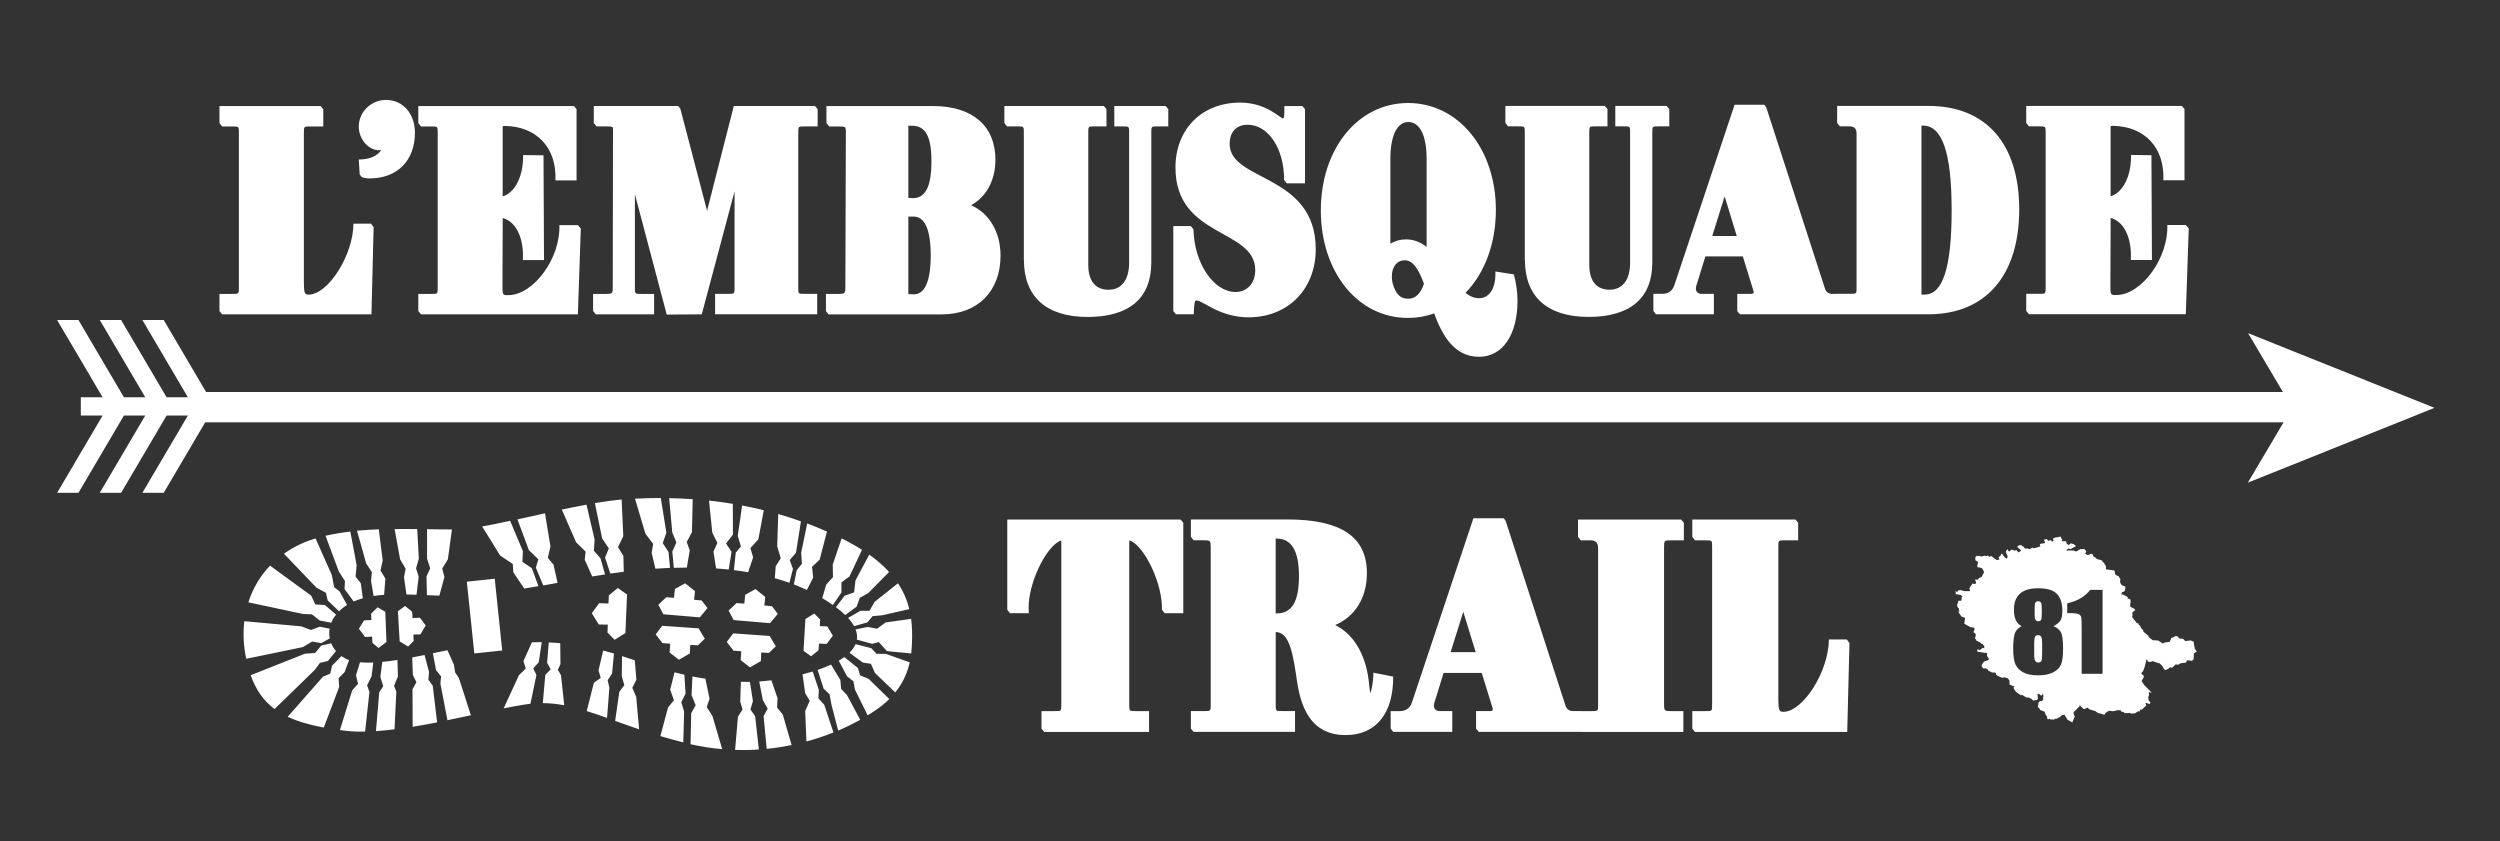 <?xml version="1.0" encoding="UTF-8"?> <svg xmlns="http://www.w3.org/2000/svg" id="Calque_2" viewBox="0 0 494.61 166.44"><rect x="0" y="0" width="494.61" height="166.44" fill="#333333" stroke="none"/><defs><style>.cls-1{fill:#fff;stroke-width:0px;}</style></defs><path class="cls-1" d="m124.06,117.62l-1.83-1.29-1.77,1.46-.08,1.61-1.84-.06-1.45,1.98,1.36,2.23,1.8.03-.06,1.59,1.42,1.41,2.12-1.34.33-7.61Zm40.72,8.16l-1.1-1.85-1.48-.05.06-1.31-1.15-1.18-1.77,1.08-.37,6.28,1.49,1.09,1.48-1.18.09-1.33,1.52.07,1.22-1.62Zm-16.4,6.25l2.15-1.24.08-1.7,1.51.09,1.37-1.31-1.22-2.05-7.21-.51-1.27,1.7,1.33,1.72,1.53.12-.11,1.75,1.84,1.43Zm4.34-12.1l-1.5-.14.18-1.69-1.93-1.55-2.04,1.13-.17,1.75-1.53-.12-1.58,1.49,1,1.88,7.21.61,1.52-1.84-1.15-1.5Zm-16.24,9.36l.08-1.7,1.51.09,1.37-1.31-1.22-2.05-7.22-.51-1.27,1.7,1.33,1.72,1.53.12-.11,1.75,1.84,1.43,2.15-1.24Zm-.92-13.89l-2.04,1.13-.17,1.75-1.53-.12-1.58,1.49,1,1.88,7.21.61,1.52-1.84-1.15-1.5-1.5-.14.19-1.69-1.93-1.55Zm-60.67,12.8l1.57-1.19-.23-5.97-1.51-.89-1.29,1.25.04,1.27-1.45.07-1.01,1.64,1.21,1.65,1.4-.09.06,1.25,1.2,1.01Zm6.95-1.4l-.06-1.25,1.41-.05,1.04-1.76-1.16-1.53-1.45.07-.08-1.27-1.4-1.12-1.42,1.03.35,5.97,1.68,1.03,1.1-1.12Zm17.52,1.9l-1.48-14.2-5.52.58,1.48,14.2,5.52-.58Zm62.56,9.49l.08-1.71-1.22-3.62c-.65.2-1.32.39-2,.56l.51,3.71.91,1.52-.9,2.04.25,6c1.87-.5,3.66-1.1,5.34-1.78l-1.81-5.47-1.15-1.26Zm4.49-1.9l-.15-1.76-1.83-3.04c-.83.38-1.73.73-2.66,1.05l1.17,3.69,1.19,1.15.37,2.05,1.33,5.11c1.55-.66,3.01-1.38,4.37-2.13l-2.64-4.9-1.15-1.22Zm-45.86-.26l-.33-1.45.87-1.31.38-3.98c-.73-.22-1.44-.41-2.14-.59l-.92,3.94.44,1.48-1.36.97-1.41,5.59c1.29.4,2.63.86,4.02,1.35l.46-5.99Zm-10.2-3.53l.53-1.08-.04-4.17c-.82-.07-1.58-.12-2.27-.14l-.33,4.02.72,1.29-1.08,1.1-.49,5.59c1.43,0,2.83.16,4.24.42l-.64-5.94-.64-1.11Zm59.82,1.12l-.43-1.46-2.7-2.16c-.34.25-.71.48-1.1.71l1.65,3.1,1.25.98.31,1.66,2.51,5.08c.44-.27.87-.54,1.29-.82,1.18-.78,2.16-1.59,2.99-2.41l-4.1-4-1.67-.69Zm1.86-12.78h-1.79s-2.45,1.41-2.45,1.41c.51.56.91,1.11,1.19,1.63l2.62-.74,1.03-1.23,1.97-.19,5.3-1.21c-.41-1.68-1.11-3.39-2.24-5.11l-4.62,3.67-1.01,1.75Zm-65.9,12.72l-.62-1.33,1.08-1.22.59-3.95c-.35,0-.68,0-.98,0-.27,0-.6,0-.97.02l-1.67,3.72.46,1.47-1.35,1.31-3.03,6.57c1.53-.31,2.98-.58,4.3-.78.34-.05.67-.1,1-.13l1.19-5.69Zm62.84-16.36l-1.87.66-1.72,2.27s.07.05.1.07c.67.51,1.25,1,1.75,1.48l2.25-1.65.62-1.75,1.68-.94,4.12-4.18c-1.05-1.16-2.35-2.31-3.92-3.43l-2.73,5.1-.27,2.37Zm4.44,12.15l-1.03-1.11-3.11-.8c-.26.6-.67,1.17-1.21,1.7l2.64,1.95,1.6.24.81,1.82,4.01,3.84c1.64-2.02,2.45-4.07,2.86-5.95l-4.69-1.67-1.89-.02Zm-74.45-19.44l2.49,1.67.1,1.63,2.16,3.23c.91-.15,1.85-.3,2.82-.47l-1.31-3.56-1.87-1.26.1-2.1-2.52-6.01c-2,.44-3.88.82-5.54,1.12l3.57,5.76Zm74.55,14.47l-1.85-.34-2.39.49c.28.71.35,1.39.26,2.02l3.04.83,1.28-.36,1.63,1.8,4.8.46c.09-.78.12-1.52.15-2.18.05-1.46.05-3.03-.17-4.66l-5.05.71-1.69,1.24Zm-99.94-11.18l-.16,1.74.5,2.97c.68-.1,1.37-.18,2.08-.23l.26-3.2-.97-1.61.43-2-.77-6.15c-1.44.06-2.88.14-4.31.28l1.8,6.43,1.13,1.76Zm55.65-5.61l-.29,1.79.73,3.13c.95-.07,1.92-.12,2.9-.16l-.3-3.15-1.15-1.76.73-2.04-1.11-6.87c-1.83,0-3.54.05-5.1.13l2.06,6.94,1.53,1.99Zm-56.59,28l.88-1.78.34-2.73c-.94.04-1.82.03-2.63-.05l-.79,2.56.4,1.71-1.15,1.27-2.43,7.87c.34.05.68.09,1.02.13,1.22.15,2.55.2,3.96.17l.86-7.85-.47-1.31Zm5.79,1.25l-.46-1.15.76-1.85-.09-3.27c-1.02.16-2.02.29-3,.38l-.38,2.97.57,1.83-.79,1.21-.65,7.69c1.19-.08,2.42-.2,3.67-.36l.36-7.46Zm8.5-19l1.01-3.68-.44-1.67,1.12-1.83.8-5.91c-1.42.01-3.09-.02-4.92-.05v5.84s.62,1.91.62,1.91l-.73,1.57.08,3.73c.85.04,1.68.08,2.46.1Zm77.88-3.66l-1.34,1.47-.78,2.68c.71.43,1.41.89,2.09,1.37l1.7-2.47v-2s1.6-1.19,1.6-1.19l2.47-5.27c-.92-.58-1.91-1.16-3-1.73-.34-.18-.68-.35-1.03-.52l-1.76,5.18.05,2.47Zm-79.16,15.06l.63,3.34.99,1.24-.13,1.42,1.39,7.25c1.57-.32,3.12-.65,4.64-.98l-2.38-7.38-.74-1.09-.23-1.52-1.28-2.87c-.19.03-.38.07-.57.11-.7.14-1.49.3-2.32.48Zm64.49,19.03l-.73-6.57-.93-1.34.49-1.66s-.4-2.5-.6-3.79c-.24,0-.47,0-.69,0-.37,0-.73-.02-1.09-.03l-.13,3.95.46,1.52-.91,1.43-.57,6.59c1.6.05,3.16.02,4.7-.09Zm-68.45-14.73l.71,1.42-.78,1.41.03,7.42c1.6-.26,3.22-.55,4.84-.87l-.87-7.27-.86-1.17.13-1.54-.89-3.35c-.79.16-1.61.32-2.44.48l.13,3.47Zm-17.2-16.27l.35,1.52,2.25,2.15c.31-.31.66-.62,1.06-.91.17-.12.34-.24.52-.35l-1.49-2.69-1.05-.8-.48-2.44-3.21-7.23c-1.01.31-1.98.66-2.87,1.08-1.23.56-2.35,1.22-3.38,1.95l6.44,6.73,1.86,1Zm-1.19,13.89l1.59-.4,1.59-1.95c-.4-.47-.72-.99-.95-1.54l-1.96.45-1.22,1.47-2.01.14-10.74,4.26c1.05,2.93,2.57,5.08,4.73,6.69l7.98-7.77.98-1.34Zm2.24-7.95c.22-.55.54-1.09.96-1.61l-2.21-1.9-1.9-.11-.81-1.74-8.14-5.94c-2,2.09-3.44,4.56-4.29,7.26l10.8,2.3,1.78.08,1.55,1.22,2.28.44Zm1.46,10.96l1.19-1.19.88-2.38c-.13-.05-.26-.1-.38-.15-.4-.18-.77-.4-1.11-.65l-1.87,1.89-.37,1.59-1.42.59-6.99,7.94c1.97.93,4.33,1.61,7.14,2.13l3.05-8.05-.13-1.73Zm-5.23-7.25l1.79.32,1.69-.93c-.13-.62-.15-1.27-.03-1.93l-1.93-.39-1.78.65-1.89-.72-11.27-1.02c-.29,2.4-.17,4.91.37,7.44l11.22-2.32,1.84-1.1Zm96.89-15.38l-1.03,1.28-.56,2.8c.87.34,1.73.71,2.58,1.1l1.24-2.45-.22-2.13,1.5-1.4,1.45-5.57c-1.31-.58-2.61-1.12-3.91-1.61l-1.19,5.78.14,2.18Zm-18.83,28.34l.56-1.64-.83-3.97c-.88-.13-1.73-.28-2.56-.44l-.17,3.7.81,2-.88,1.56-.13,6.15c2.12.48,4.21.8,6.26.97l-1.94-6.59-1.13-1.75Zm13.92.1l.09-1.84-1.22-3.55c-.84.11-1.65.19-2.4.25l.71,3.69.96,1.66-.81,1.49.61,6.48c1.69-.17,3.34-.43,4.93-.75l-1.74-6.04-1.13-1.38Zm-18.96-1.05l.85-1.7s-.16-2.44-.23-3.74c-.66-.15-1.31-.31-1.95-.47l-.86,3.42.74,2.1-1.17,1.43-1.51,5.66c1.43.43,2.93.85,4.53,1.25l.17-6.09-.57-1.87Zm-9.68-2.85l.8-1.59-.31-3.85c-.84-.28-1.69-.56-2.53-.83l-.05,3.95.51,1.81-.98,1.26-.84,5.79c1.49.54,3.06,1.1,4.74,1.67l-.57-6.41-.77-1.8Zm16.84-28.68l-.79,1.74.52,3.32c.83.06,1.67.13,2.5.21l.56-3.5-1.09-1.64,1.36-1.75-.02-6.1c-1.61-.26-3.18-.48-4.71-.64l.65,6.35,1.01,2.02Zm-8.12-.09l-.81,1.82.3,3.21c.85-.03,1.72-.04,2.58-.05l.57-3.4-.6-1.65,1.04-1.96.14-6.52c-1.61-.11-3.17-.18-4.65-.2l.61,6.77.82,1.99Zm-65.58,7.65l-.08,1.58,1.81,2.46c.57-.25,1.17-.46,1.81-.63l-.4-2.99-1.03-1.28.21-2.27-1.25-6.66c-1.69.2-3.35.47-4.91.83l2.63,7.05,1.22,1.92Zm86.24-4.52l-1.01,1.58-.18,2.37c.98.27,1.94.58,2.89.92l.7-2.77-.65-1.74,1.25-1.44.98-6.22c-1.51-.54-3.01-1.02-4.49-1.44l-.21,6.39.71,2.36Zm-7.89-2.32l-1.03,1.22-.36,3.46c.94.11,1.88.25,2.81.41l.99-2.94-.54-1.83,1.57-1.73,1.08-5.77c-1.45-.36-2.88-.66-4.29-.93l-.86,6.01.63,2.11Zm-40.08,2.53l-.5,1.66,1.47,3.52c.92-.16,1.85-.33,2.83-.51l-.8-3.6-1.13-1.35.52-2.26-1.08-6.56c-1.86.41-3.69.82-5.45,1.21l2.26,6.07,1.88,1.83Zm13.94-2.14l-.75,1.81,1.05,3.16c.86-.12,1.75-.24,2.66-.36l-.08-3.14-1.07-1.74,1.05-2.15-.33-7.27c-1.63.15-3.42.39-5.29.71l1.44,7,1.32,1.96Zm-38.14,3.92l.55-1.88-.32-5.87c-1.43-.02-2.93-.03-4.47-.01l1.08,5.98,1.1,1.88-.32,1.67.48,3.41c.67.01,1.33.03,1.99.06l.43-3.57-.52-1.67Zm33.55-3.28l-.18,1.6,1.49,3.3c.81-.14,1.65-.27,2.53-.4l-.9-3.19-1.31-1.51.15-2.19-1.61-6.91c-1.59.29-3.23.62-4.88.97l2.82,6.46,1.9,1.87Zm328.87-13.68l7.06-11.92H40.6l-8.21,13.95h-4.22l9-15.29h-4.21l-9,15.29h-4.22l9-15.29h-4.22l-9,15.29h-4.22l9-15.29h-4.31v-3.61h4.31l-9-15.29h4.22l9,15.29h4.22l-9-15.29h4.22l9,15.29h4.21l-9-15.29h4.22l8.38,14.24h410.89l-6.89-11.64,36.88,14.78-36.88,14.78Zm-42.03,27.16c-.11-.19-.16-.54-.16-1.04v-1.26c0-.53.05-.9.14-1.09s.28-.29.55-.29.47.09.57.27c.1.18.15.55.15,1.11v1.14c0,.59-.05.98-.14,1.16s-.28.28-.55.28-.44-.1-.55-.29Zm.52,3.02c-.27,0-.47.1-.59.3s-.18.63-.18,1.28v2.15c0,.72.07,1.18.2,1.38.13.21.34.31.63.31s.49-.1.59-.31.15-.68.15-1.41v-2.12c0-.64-.06-1.06-.19-1.27s-.33-.31-.62-.31Zm31.36,3.29l-.53.31-.06,1.2-.36.3-.8-.12-.15.06-.23.42-.96.09-.57.32-.21-.04-.26-.05-.45.44-.22.22-.46-.05-.48.37-.44.15-.27-.18-.28-.55-.54-.56-1.21-.37-.09-.13-.44.17h-.62s-.13-.43-.13-.43l-.15-.06-.38,1.55-.28.74-.32.37-.03.16.19.25h.16s.15.42.15.42l-.47.79.5.77,1.52,1.56-.59-.16.05.6-.17.42.08.6.36.49-.12.28-.74-.22-.12.1.17.39-.92.87-.3-.08-.08.38-.14.03-.14-.06-.64.42-.46.02h0s-.14.09-.14.09l-.46-.17-.99.04-.22-.22-.46-.11-.16-.26-.71.02-.14.05-.63.14-.8-.1-.68.42-.1.12.07.14-.28.1-.8-.27h-.27s-.65-.44-.65-.44l-1.18-.36-.33-.32-.15.05-.6.25-.57-.53-.24-.32-.05.29-.52.49-.07.13-.58.51.03.47.2.43-.49,1.15-.96-.55-.56-.94-.48.04-.62.5h-.16s-.22.2-.22.2l-.45.02-.09.11-.08.08-.47-.08-.12.1-.2-.19-.44.11-.19-.41.09-.12-.29-.34-.28-.68-.82-.3-.23-.41-.25-.15.15-.92.2-.24.48-.09.31-.37-.15-.21.15-.36-.19-.57-.12.41-.14.08-.34-.29-.29-.11-.13.08.09.9-.09.13-.09.13-.77.11-.34-.33-.72-.34-.12.16-1.09-.66-.12.16-.94-.66-.06-.03-.47-.73-.03-.15.25-.17-.55-.21-.46-.19-.04-.82-.35-.46-.6-.15-.53.08-.25-.14-.19-.05-.7-.39-.04-.31-.26-.2-.06.08-.59-.07v-.04s-.15-.07-.15-.07l-.49-.25-.11-.24-.42-.19-.43.03-.35-.47.13-.41.38-.48.73-.27.15-.04.06-.3-.35-.49v-.59s-1.94-.26-1.94-.26l.03-.43-.12-.09.6.19.48-.39h.32s.14-.28.14-.28l-.46-.61-.14.06-.32-.33-.67-.29-.09-.27-.24-.16.19-.69-.14-.4-.29-.11-.03-.15.22-.55-.13-.28-.66-.07-1.26-.69.16-1.17-.07-.02-.64-.23-.6-.88v-.11s.3-.05.3-.05l-.26-.18.1-.28-.3-.36-.11-.44.28-.83h.48s.13-.07.13-.07v-.57s.14-.28.14-.28l-.39-.24-.93-.15.03-.3-.15-.26.45.13.13-.28.48-.1.78.22h1.14s-.14-.56-.14-.56l.29-.47.34-.51.28.13.31-.05.11-.26-.22-.56h.46s.16,0,.16,0l.12-.28.58-.26.49-.95-.36-.71-.45-.2-.46-.02-.1-.3.18-.76-.55-.36v-.54s.19-.36.19-.36l.11.11.31-.09.63.15.46-.15.65.05v-.15s.38.28.38.28l.45-.11,1.07.8.53-.16-.2-.39.44-.39.19-.4.66.83.41.21.11-.49-.36-.8.23-.53h.14s.18.36.18.36l.14.03.5-.37.61.22.3-.12.4.47.38-.24.14-.18-.8-.7.51-.34.32.02.46.33.3.35.48-.04.45.18.5-.34.23.13.46-.08.9-.29-.11-.42.14-.08.93-.16-.25-.65.56-.15.27.36.6-.14.12.27.14.03.24-.2-.16-.39.37-.19,1.2-.21.12.41.21.2-.14.25.12.09.47-.06.3.1.04.3.31.36.3-.08.2-.24.62.16.47.38-1.06.59-.45-.1-.37.29.04.15.16.03.12-.11,1.12.05.43.19.83-.47.79-.03.43.42-.24.55.57.23.55-.27.31.06.27.52.4.23.2.22,1.07.31v.16l.36.32.38.66-.02.6,1.73.25.09.7.21.2.51.25.36.61-.12.35.11.36.23.4.73.29v.31s-.08.45-.08.45l-.16.22-.42.15-.16.44h.32s.98.51.98.51l.02.31.32.05.23.21-.03.6-.06.28.03.45.83.44.13.25-.54.44-.02.14.03.55-.09.22.98,1.24.19-.02.12.08-.03.15.35.31.16.44.36.32.17.43.94.79.11.28.74.58.47.02.63.05.91.58.28-.16,1.11-.2.26-.7.87-.41.32.02.41.45.77.08h0s.41.45.41.45l.99-.13h.11s.65.29.65.29l-.08.13.22,1.21.33.49Zm-26.41-.46c0-1.84-.16-3-.49-3.49-.33-.49-.8-.86-1.41-1.1.71-.39,1.18-.78,1.41-1.18.23-.4.34-1.04.34-1.94,0-1.41-.35-2.49-1.05-3.25-.7-.76-1.96-1.14-3.78-1.14-1.58,0-2.77.36-3.56,1.07s-1.19,1.78-1.19,3.21c0,.83.13,1.51.38,2.04.26.54.64.93,1.15,1.17-.81.44-1.3,1.04-1.45,1.78-.15.74-.23,1.61-.23,2.62,0,1.5.16,2.57.47,3.21.31.64.83,1.16,1.54,1.55.72.39,1.69.58,2.92.58s2.27-.2,3.03-.61c.75-.41,1.26-.93,1.52-1.56.26-.64.39-1.62.39-2.96Zm7.81-11.78h-2.44c-1.04,1.34-2.56,2.23-4.56,2.66v1.94h.41c.96,0,1.57.07,1.85.2.28.13.45.33.51.59s.09,1.03.09,2.32v8.9h4.14v-16.6Zm-209.93,27.47v-3.48h2.5c1.47,0,1.42.05,1.42-1.42v-32.17c0-.25-.25-.1-.34-.05-2.75,1.32-6.13,8.19-6.13,13.19,0,.39.05.74.05,1.08h-3.73l-.54-.69v-17.85h34.28l.54.64v17.9h-3.68l-.54-.69c.15-5.05-3.29-12.21-6.08-13.58-.15-.05-.39-.2-.39.05v32.17c0,1.47-.05,1.42,1.42,1.42h2.5v4.12h-20.74l-.54-.64Zm50.41-10.4c-.93-6.52-1.96-8.63-4.07-8.73v14.22c0,1.47-.05,1.42,1.42,1.42h2.4v4.12h-20.06l-.54-.64v-3.48h2.5c1.47,0,1.42.05,1.42-1.42v-30.95c0-1.37-.05-1.42-1.42-1.42h-1.96l-.54-.69v-3.43h19.08c10.64,0,15.74,3.43,15.74,10.64,0,4.86-2.35,8.58-6.28,10.25,5.93,2.94,6.62,10.3,6.77,12.26.05.54.15.93.2,1.23.25-.69.59-2.21.59-4.07l3.92.78c.05,7.26-3.38,11.57-9.42,11.57-7.99,0-9.17-7.55-9.76-11.67Zm-3.88-12.41c2.99,0,4.41-2.31,4.41-7.36s-1.47-7.45-4.46-7.45h-.15v14.81h.2Zm22.55,22.76v-3.43h1.86c1.13,0,2.01-.64,2.35-1.72l12.16-36.44h5.98l.39.49,11.87,36.63c.2.64.74,1.03,1.37,1.03h1.76v4.12h-20.3l-.54-.64v-3.48h2.89c.34,0,.49-.2.39-.54l-2.16-7.01h-7.55l-1.86,6.03c-.05.15-.05.34-.05.49,0,.59.44,1.03,1.13,1.03h2.5v4.12h-11.67l-.54-.69Zm16.82-15.1l-2.45-7.99-2.5,7.99h4.95Zm20.3,15.15v-3.48h2.5c1.42,0,1.42-.05,1.42-1.08v-31.29q-.05-1.42-1.47-1.42h-1.96l-.54-.69v-3.43h20.4l.54.64v3.48h-2.5c-1.37,0-1.42,0-1.42,1.42v30.95c0,1.37.05,1.42,1.42,1.42h2.4v4.12h-20.25l-.54-.64Zm22.56,0v-3.48h2.5c1.47,0,1.42.05,1.42-1.42v-30.95c0-1.47.05-1.42-1.42-1.42h-1.96l-.54-.69v-3.43h20.4l.54.64v3.48h-2.5c-1.47,0-1.42-.05-1.42,1.42v30.01c0,2.26.2,2.5.98,2.5,3.87,0,8.97-7.9,9.02-14.32h3.53l.54.69-.44,17.61h-30.11l-.54-.64ZM43.42,61.57v-3.42h2.45c1.44,0,1.39.05,1.39-1.39v-30.35c0-1.44.05-1.39-1.39-1.39h-1.92l-.53-.67v-3.37h20.01l.53.62v3.42h-2.45c-1.44,0-1.39-.05-1.39,1.39v29.43c0,2.21.19,2.45.96,2.45,3.8,0,8.8-7.74,8.85-14.04h3.46l.53.67-.43,17.27h-29.53l-.53-.62Zm28.18-26.5l-.43-.53-.19-2.98c2.17,0,3.7-.72,4.47-1.88-.14.05-.29.05-.43.05-2.12,0-4.04-2.21-4.04-4.67,0-2.93,2.45-5.29,5.39-5.29,3.37,0,5.72,2.74,5.72,6.49,0,5.53-3.51,9.04-8.95,9.04-.53,0-1.15-.1-1.54-.24Zm11.16,26.5v-3.42h2.45c1.44,0,1.39.05,1.39-1.39v-30.35c0-1.44.05-1.39-1.39-1.39h-1.92l-.53-.67v-3.37h30.78l.53.62v14.09h-4.18c.29-6.59-3.85-10.68-9.96-10.77-.24,0-.48,0-.48.14v13.8c2.45-.72,4.14-4.09,4.04-8.18l4.04.05.1,20.73h-4.18c.24-4.42-1.4-7.65-3.99-8.32l-.05,13.61c0,1.64.1,1.68,1.3,1.64,4.91-.14,10.2-7.31,9.96-13.85h3.66l.58.67-.58,16.98h-31.02l-.53-.62Zm42.85-23.13v18.32c0,1.44-.05,1.39,1.39,1.39h2.41v4.04h-11.54l-.53-.67v-3.37h2.45c1.39,0,1.44-.05,1.44-1.39l.05-30.93c0-.77.05-.82-1.35-.82h-1.92l-.53-.67v-3.37h16.69l.43.53,5.29,20.2,5.29-20.73h16.06l.53.62v3.42h-2.45c-1.44,0-1.39-.05-1.39,1.39v30.35c0,1.44-.05,1.39,1.39,1.39h2.36v4.04h-20.2v-4.04h2.45c1.44,0,1.4.05,1.4-1.39v-18.9l-6.49,24.34-6.93.05-6.3-23.81Zm37.8,23.13v-3.42h2.45c1.3,0,1.39-.1,1.39-1.39l.1-30.83c-.05-.87-.1-.91-1.39-.91h-1.92l-.53-.67v-3.37h21.07c7.79,0,12.36,3.9,12.36,10.63,0,4.09-1.83,7.36-4.81,8.99,3.51,1.54,5.82,5.24,5.82,9.96,0,7.07-4.52,11.64-11.64,11.64h-22.36l-.53-.62Zm20.87-29.63c0-5.05-1.2-7.07-3.9-7.07h-.67v14.28c.34,0,.67.05.91.05,2.45,0,3.66-2.26,3.66-7.26Zm-.14,18.61c0-5.15-1.2-7.7-3.37-7.7h-1.06v15.34c.43,0,.82.05,1.06.05,2.17,0,3.37-2.55,3.37-7.7Zm18.42.91v-25.06c0-1.44.05-1.39-1.4-1.39h-1.92l-.53-.67v-3.37h19.67l.53.62v3.42h-2.21c-1.44,0-1.39-.05-1.39,1.39v26.02c0,3.17,1.44,4.91,3.99,4.91s4.09-1.88,4.09-5.39v-25.54c0-1.44.05-1.39-1.39-1.39h-1.54v-4.04h10.15l.53.62v3.42h-1.97c-1.44,0-1.39-.05-1.39,1.39v25.54c0,7.07-4.38,10.77-12.6,10.77s-12.6-4.04-12.6-11.25Zm34.19,7.98c-.38,0-.48.34-.58,2.74h-3.51l-.53-.62v-16.83h3.46l.53.63c.14,6.78,4.04,12.41,8.32,12.41,2.31,0,3.9-1.73,3.9-4.33,0-8.27-15.78-6.3-15.78-20.3,0-7.6,5.24-12.84,12.79-12.84,5.19,0,7.98,3.13,8.46,3.13.34,0,.29-1.11.29-2.45h3.56l.53.62v14.67h-3.61l-.53-.67c.05-6.16-3.13-10.92-7.21-10.92-2.21,0-3.56,1.4-3.56,3.8,0,7.5,17.03,5.82,17.03,20.83,0,7.94-5.53,13.47-13.28,13.47-5.77,0-8.99-3.32-10.29-3.32Zm46.99,2.55c-1.68.63-3.42.91-5.2.91-9.91,0-17.22-9.09-17.22-21.26s7.31-21.26,17.27-21.26,17.36,9.09,17.36,21.16c0,6.54-2.16,12.46-6.01,16.4.91.72,1.73,1.06,2.69,1.06,2.12,0,3.37-2.12,3.22-5.29l3.66.58c.43,1.59.72,3.42.72,5.19,0,6.73-2.93,11.11-7.6,11.11-4.95,0-7.31-4.28-8.9-8.61Zm-1.49-30.59c0-4.67-1.4-7.26-3.61-7.26s-3.56,2.65-3.56,7.26v16.83c.91-.58,1.97-.87,3.08-.87,1.44,0,2.79.48,4.09,1.49v-17.46Zm-.53,24.72c-1.25-3.37-2.36-4.62-3.8-4.62-1.54,0-2.55,1.25-2.55,3.22,0,.96.24,1.88.72,2.79.58,1.11,1.35,1.59,2.55,1.59,1.39,0,2.45-1.01,3.08-2.98Zm19.95-4.67v-25.06c0-1.44.05-1.39-1.39-1.39h-1.92l-.53-.67v-3.37h19.67l.53.62v3.42h-2.21c-1.44,0-1.39-.05-1.39,1.39v26.02c0,3.17,1.44,4.91,3.99,4.91s4.09-1.88,4.09-5.39v-25.54c0-1.44.05-1.39-1.39-1.39h-1.54v-4.04h10.15l.53.62v3.42h-1.97c-1.44,0-1.39-.05-1.39,1.39v25.54c0,7.07-4.38,10.77-12.6,10.77s-12.6-4.04-12.6-11.25Zm25.44,10.05v-3.37h1.83c1.11,0,1.97-.62,2.31-1.68l11.93-35.73h5.87l.38.48,11.64,35.93c.19.62.72,1.01,1.35,1.01h1.73v4.04h-19.91l-.53-.62v-3.42h2.84c.34,0,.48-.19.38-.53l-2.12-6.88h-7.41l-1.83,5.92c-.05.14-.05.34-.05.48,0,.58.43,1.01,1.11,1.01h2.45v4.04h-11.45l-.53-.67Zm16.5-14.81l-2.4-7.84-2.45,7.84h4.86Zm19.86,14.86v-3.42h2.45c1.44,0,1.39.05,1.39-1.39v-30.35q0-1.39-1.39-1.39h-1.92l-.53-.67v-3.37h18.08c11.4,0,17.94,7.5,17.94,20.49s-6.59,20.73-17.94,20.73h-17.55l-.53-.62Zm17.31-3.27c3.56,0,5.34-5.24,5.34-16.69s-1.88-16.74-5.68-16.74h-.29v33.43h.62Zm20.1,3.27v-3.42h2.45c1.44,0,1.39.05,1.39-1.39v-30.35c0-1.44.05-1.39-1.39-1.39h-1.92l-.53-.67v-3.37h30.78l.53.62v14.09h-4.18c.29-6.59-3.85-10.68-9.96-10.77-.24,0-.48,0-.48.14v13.8c2.45-.72,4.14-4.09,4.04-8.18l4.04.05.1,20.73h-4.18c.24-4.42-1.39-7.65-3.99-8.32l-.05,13.61c0,1.64.1,1.68,1.3,1.64,4.91-.14,10.2-7.31,9.96-13.85h3.66l.58.67-.58,16.98h-31.02l-.53-.62Z"></path></svg> 